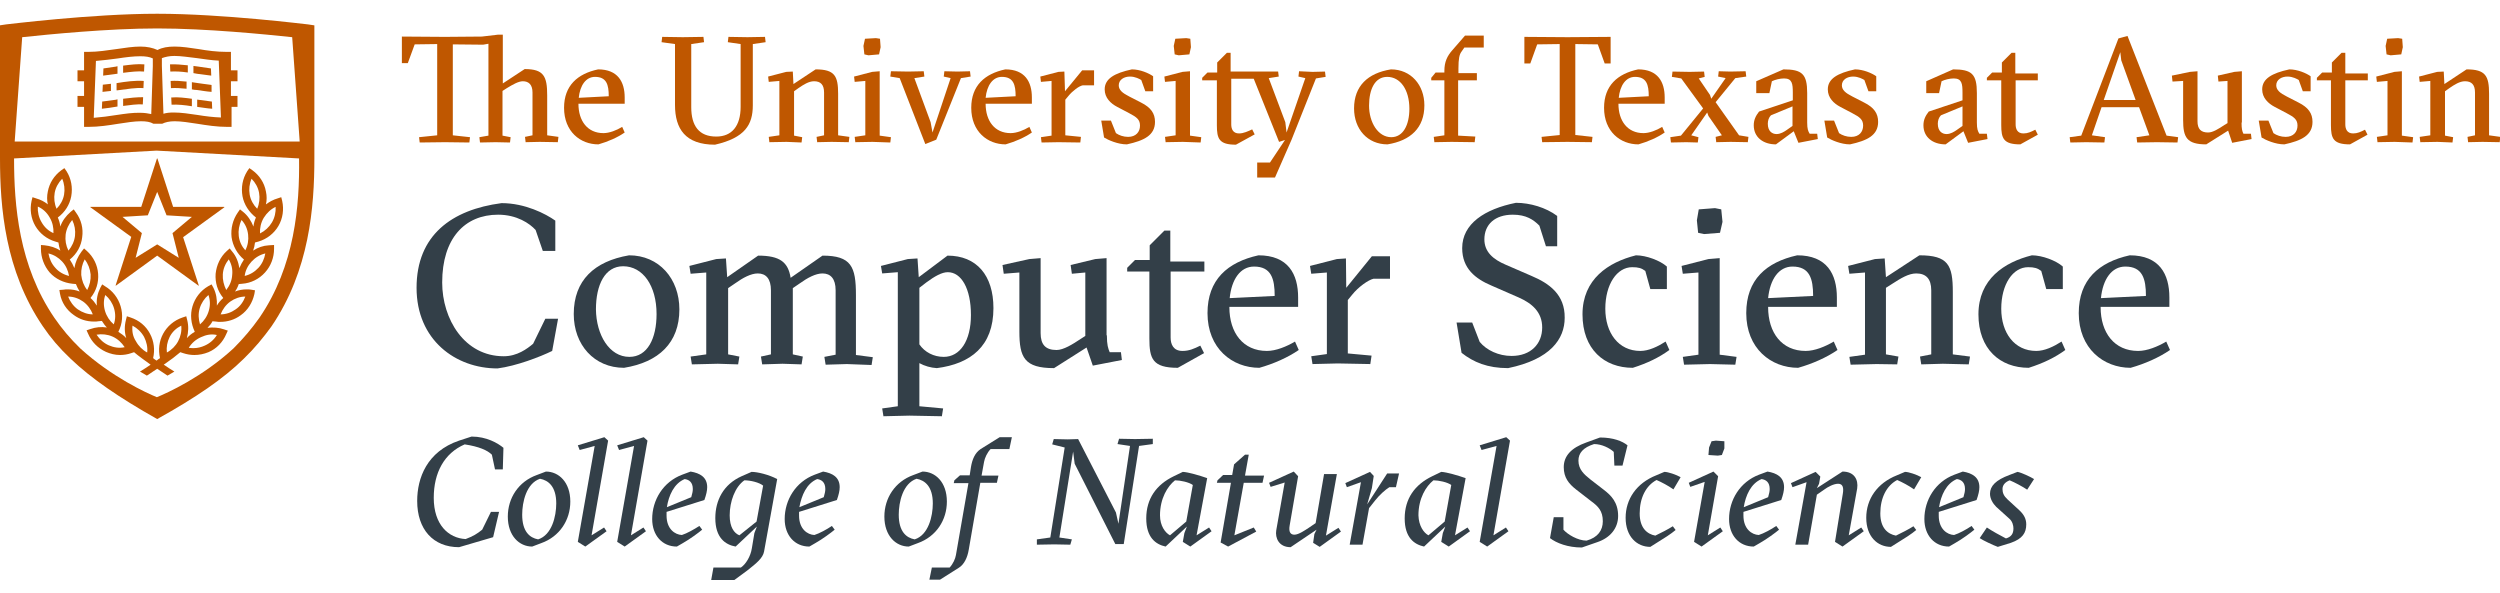 <?xml version="1.0" encoding="utf-8"?>
<!-- Generator: Adobe Illustrator 24.2.0, SVG Export Plug-In . SVG Version: 6.00 Build 0)  -->
<svg version="1.1" id="Layer_1" xmlns="http://www.w3.org/2000/svg" xmlns:xlink="http://www.w3.org/1999/xlink" x="0px" y="0px"
	 viewBox="0 0 800 189.9" style="enable-background:new 0 0 800 189.9;" xml:space="preserve">
<style type="text/css">
	.st0{fill:#333F48;}
	.st1{fill:#BF5700;}
</style>
<g>
	<g>
		<path class="st0" d="M178.6,101.9l-1.9,10.4c-3.9,1.9-11.4,4.8-17.5,5.6c-13.4,0-25.9-9.1-25.9-25.8c0-16.8,11.2-25,27.2-27.1
			c7.5,0,14.1,3.4,17.2,5.6v9.7h-4l-2.3-6.7c-1.9-2.1-6-4.9-12-4.9c-10.7,0-17.9,7.6-17.9,21.7c0,11.7,7.1,23.6,19.7,23.6
			c4.3,0,7.5-2.4,9.4-4l3.9-8H178.6z"/>
		<path class="st0" d="M217.4,99c0,10.7-6.6,16.9-17.7,18.7c-9.6,0-16.1-7.4-16.1-17.2c0-10.8,6.6-16.9,17.7-18.8
			C210.9,81.7,217.4,89.2,217.4,99z M201.4,114.2c5.8,0,8.7-5.9,8.7-13.7c0-9.1-4.4-15.3-10.7-15.3c-5.8,0-8.7,5.9-8.7,13.8
			C190.8,107.2,195,114.2,201.4,114.2z"/>
		<path class="st0" d="M271,116.5l-6.8,0.2l-0.4-2.5l3.6-0.7V92.9c0-3.7-1.6-5.4-4.2-5.4c-2.2,0-4.8,1.4-7.3,3.2l-2.2,1.5v21.2
			l3.2,0.7l-0.4,2.5l-6.1-0.2l-6.5,0.2l-0.4-2.5l3.2-0.7V92.9c0-3.7-1.6-5.4-4.2-5.4c-2.2,0-4.8,1.4-7.3,3.2l-2.2,1.5v21.2l3.6,0.7
			l-0.4,2.5l-6.5-0.2l-8.3,0.2l-0.4-2.5l5-0.7V87.2l-5,0.4l-0.4-2.5l8.6-2.2l3.1-0.2l0.4,6l9.9-6.9c7,0,9.6,2.1,10.4,7.1l10.2-7.1
			c9.2,0,10.7,3.5,10.7,12.6v19.2l5.4,0.7l-0.4,2.5L271,116.5z"/>
		<path class="st0" d="M294.2,116.2V130l7.6,0.7l-0.4,2.5l-10.4-0.2l-8.3,0.2l-0.4-2.5l5-0.7V87.1l-5,0.4l-0.4-2.4l8.6-2.2l3.1-0.2
			l0.4,6l9.2-6.9c9.3,0,14.7,6.3,14.7,16.8c0,12.2-7.3,17.8-18.1,19.2C297.9,117.7,295.8,117.1,294.2,116.2z M303.3,87.1
			c-1.9,0-4.2,1.3-6.9,3.3l-2.2,1.7v18.1c1.7,2.5,4.6,4,7.8,4c5.2,0,8.7-5.1,8.7-13.4C310.7,92.3,307.6,87.1,303.3,87.1z"/>
		<path class="st0" d="M354.2,107.3c0,3.1,0.4,4.2,0.9,5.4h3.6l0.3,2.5l-9.3,1.8l-2-5.8l-10.4,6.6c-9.5,0-11.1-3.4-11.1-11.7V87.2
			l-5,0.4l-0.4-2.8l8.6-1.9l3.6-0.3v24c0,3.7,1.6,5.4,5.1,5.4c2.2,0,5.1-1.8,7.8-3.6l1.4-0.9V87.2l-4.3,0.4l-0.4-2.8l7.9-1.9
			l3.6-0.3V107.3z"/>
		<path class="st0" d="M360.7,86.9v-1.2l2.5-2.5h4.7v-4.7l4.7-4.7h1.9v9.9h10.9v3.2h-10.8V108c0,2.1,0.8,4.3,3.8,4.3
			c2.1,0,3.7-0.7,5.7-1.7l1.2,2.4l-8.4,4.7c-8.1,0-9.1-2.9-9.1-9.4V86.9H360.7z"/>
		<path class="st0" d="M393.4,98.3c0,8.2,4.4,14,12,14c2.9,0,6.3-1.4,9-3l1.2,2.7c-3.5,2.4-8,4.4-12.6,5.7
			c-8.7,0-16.6-6.2-16.6-17.5c0-10.7,6.4-16.3,16.3-18.5c9.5,0,12.7,6,12.7,13.5v3H393.4z M407.9,94.7c0-5.5-1.1-9.4-6.6-9.4
			c-4.4,0-7.2,4.1-7.8,10.1L407.9,94.7z"/>
		<path class="st0" d="M430.8,92.1l8.2-10.1h5.8v7.2h-5.3c-1.7,0.4-4.9,2.7-6.8,5.1l-1.4,1.7v17.1l7.6,0.7l-0.4,2.7l-10.4-0.2
			l-8.1,0.2l-0.4-2.5l5-0.7V87.2l-5,0.4l-0.4-2.5l8.6-2.2l2.9-0.2L430.8,92.1z"/>
		<path class="st0" d="M473.5,109.4c2.2,2.7,6.1,4.5,10.2,4.5c6.2,0,9.8-3.9,9.8-9.1c0-4.9-3.2-7.7-7.5-9.6l-8.7-3.8
			c-5.2-2.2-9.4-5.5-9.4-12c0-7.8,7.2-12.5,17.2-14.5c4.5,0,9.6,1.5,13.2,4.2v9.7h-3.6l-2.1-6.6c-1.9-1.9-4.2-3.5-8.5-3.5
			c-5.7,0-9.1,3.1-9.1,7.9c0,4,2.8,6.4,6.8,8.1l8.3,3.6c5.7,2.4,10.7,6,10.6,13.4c0,6.8-4.6,13.3-18.1,16.1
			c-6.6,0-11.1-1.9-14.9-4.9l-1.6-9.7h5L473.5,109.4z"/>
		<path class="st0" d="M526.5,86.7c-1.2-0.9-2.2-1.2-4.2-1.2c-4.9,0-8.6,5.5-8.6,13.3c0,7.7,4.2,13.5,11.2,13.5c2.7,0,5.6-1.4,8.1-3
			l1.2,2.7c-3.3,2.4-7,4.2-11.7,5.7c-9.2,0-16.1-6-16.1-17.1c0-11.3,8.3-16.7,17.1-18.9c3.3,0,7.8,1.7,9.9,3.6v7.2h-5.3L526.5,86.7z
			"/>
		<path class="st0" d="M547.2,116.5l-8.3,0.2l-0.4-2.5l5-0.7V87.2l-5,0.4l-0.4-2.5l8.6-2.2l3.6-0.3v30.9l5.4,0.7l-0.4,2.5
			L547.2,116.5z M543.6,67l5.2-0.4l2,0.4l0.4,4l-0.8,3.5l-5.1,0.4l-1.9-0.4l-0.4-4L543.6,67z"/>
		<path class="st0" d="M565.8,98.3c0,8.2,4.4,14,12,14c2.9,0,6.3-1.4,9-3l1.2,2.7c-3.5,2.4-8,4.4-12.6,5.7
			c-8.7,0-16.6-6.2-16.6-17.5c0-10.7,6.4-16.3,16.3-18.5c9.5,0,12.7,6,12.7,13.5v3H565.8z M580.2,94.7c0-5.5-1.1-9.4-6.6-9.4
			c-4.4,0-7.2,4.1-7.8,10.1L580.2,94.7z"/>
		<path class="st0" d="M600.5,116.5l-8.3,0.2l-0.4-2.5l5-0.7V87.2l-5,0.4l-0.4-2.5l8.6-2.2l3.1-0.2l0.4,6l10.7-7
			c9.2,0,10.7,3.1,10.7,11.7v20l5.5,0.7l-0.4,2.5l-8.3-0.2l-6.9,0.2l-0.4-2.5l3.6-0.7V92.9c0-3.7-1.7-5.4-4.8-5.4
			c-2.5,0-5,1.6-7.5,3.2l-2.2,1.4v21.3l4,0.7l-0.4,2.5L600.5,116.5z"/>
		<path class="st0" d="M653.2,86.7c-1.2-0.9-2.2-1.2-4.2-1.2c-4.9,0-8.6,5.5-8.6,13.3c0,7.7,4.2,13.5,11.2,13.5c2.7,0,5.6-1.4,8.1-3
			l1.2,2.7c-3.3,2.4-7,4.2-11.7,5.7c-9.2,0-16.1-6-16.1-17.1c0-11.3,8.3-16.7,17.1-18.9c3.3,0,7.8,1.7,9.9,3.6v7.2h-5.3L653.2,86.7z
			"/>
		<path class="st0" d="M672.2,98.3c0,8.2,4.4,14,12,14c2.9,0,6.3-1.4,9-3l1.2,2.7c-3.5,2.4-8,4.4-12.6,5.7
			c-8.7,0-16.6-6.2-16.6-17.5c0-10.7,6.4-16.3,16.3-18.5c9.5,0,12.7,6,12.7,13.5v3H672.2z M686.7,94.7c0-5.5-1.1-9.4-6.6-9.4
			c-4.4,0-7.2,4.1-7.8,10.1L686.7,94.7z"/>
	</g>
	<g>
		<g>
			<polygon class="st1" points="50.2,47.7 50.3,47.7 50.3,47.7 50.2,47.7 50.2,47.7 			"/>
			<path class="st1" d="M63.3,36.8C60.6,36.4,58,36,55.6,36c-1.3,0-2.3,0.1-3.3,0.4l-0.5-15.3v-2.5c1.1-0.4,2.4-0.7,4-0.7
				c2.1,0,4.6,0.4,7.2,0.7c2.3,0.3,4.6,0.7,7,0.8l0.7,18.2C68.2,37.5,65.7,37.2,63.3,36.8L63.3,36.8z M37.3,36.8
				c-2.4,0.4-4.9,0.7-7.3,0.9l0.7-18.2c2.4-0.2,4.7-0.5,7-0.8c2.6-0.4,5-0.7,7.2-0.7c1.7,0,3,0.2,4,0.7v2.5l-0.5,15.3
				c-1-0.2-2.1-0.4-3.3-0.4C42.6,36,40,36.4,37.3,36.8L37.3,36.8z M76,26v-3.5h-2.1v-5.9h-1.4c-3.1,0-6.1-0.4-9-0.9
				c-2.7-0.4-5.2-0.8-7.6-0.8c-2.2,0-4,0.3-5.5,1.1c-1.5-0.7-3.3-1.1-5.5-1.1c-2.3,0-4.9,0.4-7.6,0.8c-2.9,0.4-6,0.9-9,0.9h-1.4v5.9
				h-2.1V26h2.1v4.7h-2.1v3.5h2.1v6.4h1.4c3.3,0,6.5-0.5,9.6-1c2.6-0.4,5.1-0.8,7.2-0.8c1.7,0,3,0.2,4,0.8v0h2.8v0
				c1-0.5,2.3-0.8,4-0.8c2.1,0,4.6,0.4,7.2,0.8c3.1,0.5,6.3,1,9.6,1h1.4v-6.4H76v-3.5h-2.1V26H76L76,26z"/>
			<path class="st1" d="M37.6,21.2c-0.1,0-0.3,0-0.4,0.1c-1.4,0.2-2.7,0.4-4.1,0.6L33,24.2c1.5-0.2,3.1-0.4,4.5-0.6c0,0,0.1,0,0.1,0
				V21.2L37.6,21.2z"/>
			<path class="st1" d="M39.4,21v2.3c2.5-0.3,4.7-0.6,6.7-0.4l0.1-2.3C44,20.4,41.8,20.7,39.4,21L39.4,21z"/>
			<path class="st1" d="M37.6,31.8c-0.1,0-0.3,0-0.4,0.1c-1.5,0.2-3,0.4-4.5,0.6l-0.1,2.3c1.7-0.2,3.3-0.4,4.9-0.7c0,0,0.1,0,0.1,0
				V31.8L37.6,31.8z"/>
			<path class="st1" d="M39.4,31.6v2.3c2.3-0.3,4.4-0.6,6.3-0.5l0.1-2.3C43.8,31.1,41.6,31.3,39.4,31.6L39.4,31.6z"/>
			<path class="st1" d="M37.3,26.6v2.3c0.1,0,0.2,0,0.3,0c3.1-0.4,5.9-0.9,8.3-0.7l0.1-2.3C43.3,25.7,40.3,26.1,37.3,26.6L37.3,26.6
				z"/>
			<path class="st1" d="M35.6,26.8c-0.9,0.1-1.8,0.2-2.7,0.3l-0.1,2.3c0.9-0.1,1.8-0.2,2.7-0.3V26.8L35.6,26.8z"/>
			<path class="st1" d="M60.1,20.9c-2-0.2-3.9-0.4-5.7-0.3l0.1,2.3c1.7-0.1,3.6,0,5.6,0.3V20.9L60.1,20.9z"/>
			<path class="st1" d="M67.5,21.9c-1.4-0.2-2.8-0.4-4.1-0.6c-0.5-0.1-1-0.1-1.5-0.2v2.3c0.4,0.1,0.8,0.1,1.1,0.2
				c1.5,0.2,3,0.4,4.6,0.6L67.5,21.9L67.5,21.9z"/>
			<path class="st1" d="M59.6,26.1c-1.8-0.2-3.5-0.3-5-0.2l0.1,2.3c1.5-0.1,3.2,0,5,0.2V26.1L59.6,26.1z"/>
			<path class="st1" d="M67.7,27.2c-1.5-0.2-2.9-0.4-4.3-0.6c-0.7-0.1-1.3-0.2-2-0.3v2.3c0.5,0.1,1.1,0.2,1.6,0.2
				c1.6,0.2,3.1,0.5,4.7,0.6L67.7,27.2L67.7,27.2z"/>
			<path class="st1" d="M63.1,34.2c1.6,0.2,3.2,0.5,4.8,0.6l-0.1-2.3c-1.5-0.2-3-0.4-4.5-0.6c-0.1,0-0.1,0-0.2,0V34.2L63.1,34.2z"/>
			<path class="st1" d="M61.4,31.6c-2.3-0.3-4.5-0.6-6.6-0.4l0.1,2.3c1.9-0.1,4.1,0.1,6.5,0.5V31.6L61.4,31.6z"/>
			<path class="st1" d="M47.3,68.9l3-7.5l3,7.5l8.1,0.5l-6.2,5.2l2,7.9l-6.9-4.3l-6.9,4.3l2-7.9l-6.2-5.2L47.3,68.9L47.3,68.9z
				 M28.9,66.3L28.9,66.3L42,75.8l-5,15.5c0,0,0,0.1,0,0.1c0,0,0.1,0,0.1,0l13.2-9.6l13.2,9.6c0,0,0.1,0,0.1,0c0,0,0.1-0.1,0-0.1
				l-5-15.4l13.1-9.5v0c0.1,0,0.1-0.1,0.1-0.1c0-0.1-0.1-0.1-0.1-0.1v0H55.4l-5-15.4h0c0-0.1,0-0.1-0.1-0.1s-0.1,0.1-0.1,0.1h0
				l-5,15.4H29l0,0c-0.1,0-0.1,0-0.1,0.1C28.8,66.2,28.9,66.2,28.9,66.3L28.9,66.3z"/>
			<path class="st1" d="M82.7,85.7c-1.2,1.3-2.7,2.2-4.4,2.6c0.2-1.7,1-3.3,2.2-4.6c1.2-1.3,2.7-2.2,4.4-2.6
				C84.6,82.8,83.9,84.4,82.7,85.7L82.7,85.7z M76.4,75.5c-0.2-1.7,0.1-3.5,0.9-5.1c1.2,1.3,1.9,2.9,2.1,4.7c0.2,1.7-0.1,3.5-0.9,5
				C77.4,78.9,76.6,77.3,76.4,75.5L76.4,75.5z M79.9,62.3c-0.3-1.7-0.1-3.5,0.6-5.1c1.2,1.2,2.1,2.8,2.4,4.5
				c0.3,1.7,0.1,3.5-0.6,5.1C81.1,65.6,80.2,64,79.9,62.3L79.9,62.3z M88.2,66.2c0.1,1.7-0.3,3.5-1.2,5c-0.9,1.5-2.2,2.7-3.8,3.5
				c-0.1-1.7,0.3-3.5,1.2-5C85.4,68.1,86.7,66.9,88.2,66.2L88.2,66.2z M75.4,99c-1.4,1-3.1,1.6-4.8,1.6c0.6-1.6,1.7-3.1,3.1-4.1
				c1.4-1,3.1-1.6,4.8-1.6C77.9,96.5,76.9,98,75.4,99L75.4,99z M71.3,87.8c0.1-1.8,0.8-3.4,1.9-4.8c0.9,1.5,1.3,3.2,1.1,5
				c-0.1,1.8-0.8,3.4-1.9,4.8C71.6,91.2,71.2,89.5,71.3,87.8L71.3,87.8z M66.8,99.5c-0.5,1.7-1.5,3.2-2.8,4.3
				c-0.5-1.7-0.6-3.4-0.1-5.1c0.5-1.7,1.5-3.2,2.8-4.3C67.3,96.1,67.3,97.8,66.8,99.5L66.8,99.5z M69.4,107.2
				c-0.9,1.5-2.3,2.7-3.9,3.4c-1.1,0.5-2.3,0.8-3.5,0.8l0,0c-0.5,0-1,0-1.6-0.1c0.9-1.5,2.3-2.7,3.9-3.4
				C66,107.1,67.7,106.8,69.4,107.2L69.4,107.2z M54.3,107.8c0.8-1.6,2.1-2.8,3.7-3.6c0.2,1.7-0.2,3.5-1,5c-0.8,1.5-2.1,2.8-3.6,3.6
				C53.2,111.1,53.5,109.4,54.3,107.8L54.3,107.8z M34.8,110.5c-1.6-0.7-2.9-1.9-3.9-3.4c1.7-0.3,3.5-0.1,5.1,0.6
				c1.6,0.7,2.9,1.9,3.9,3.4C38.2,111.5,36.4,111.2,34.8,110.5L34.8,110.5z M33.6,99.5c-0.5-1.7-0.5-3.5,0.1-5.1
				c1.3,1.1,2.3,2.6,2.8,4.3c0.5,1.7,0.5,3.5-0.1,5.1C35.1,102.7,34.1,101.2,33.6,99.5L33.6,99.5z M42.4,104.2
				c1.5,0.8,2.8,2,3.7,3.6c0.8,1.6,1.2,3.3,1,5c-1.5-0.8-2.8-2.1-3.6-3.6C42.5,107.7,42.2,106,42.4,104.2L42.4,104.2z M24.9,99
				c-1.4-1-2.5-2.5-3.1-4.1c1.7,0,3.4,0.6,4.8,1.6c1.4,1,2.5,2.5,3.1,4.1C28,100.6,26.4,100,24.9,99L24.9,99z M27.1,83
				c1.1,1.4,1.7,3,1.9,4.8c0.1,1.8-0.3,3.5-1.1,5c-1.1-1.4-1.7-3-1.9-4.8C25.9,86.2,26.3,84.5,27.1,83L27.1,83z M17.7,85.7
				c-1.2-1.3-1.9-2.9-2.2-4.6c1.7,0.4,3.2,1.3,4.4,2.6c1.2,1.3,1.9,2.9,2.2,4.6C20.4,87.9,18.8,87,17.7,85.7L17.7,85.7z M17.1,74.6
				c-1.6-0.7-2.9-1.9-3.8-3.5c-0.9-1.5-1.3-3.3-1.2-5c1.6,0.7,2.9,1.9,3.8,3.5C16.8,71.1,17.2,72.9,17.1,74.6L17.1,74.6z M17.5,61.7
				c0.3-1.7,1.2-3.3,2.4-4.5c0.7,1.6,0.9,3.4,0.6,5.1c-0.3,1.7-1.2,3.3-2.4,4.5C17.4,65.2,17.2,63.4,17.5,61.7L17.5,61.7z M21,75.1
				c0.2-1.7,1-3.4,2.1-4.7c0.8,1.6,1.1,3.3,0.9,5.1c-0.2,1.7-1,3.4-2.1,4.7C21.1,78.6,20.8,76.9,21,75.1L21,75.1z M82.7,77.3
				c2.7-0.8,5-2.6,6.4-5c1.4-2.4,1.8-5.3,1.2-8L90,63.1l-1.2,0.4c-1.4,0.4-2.6,1.1-3.7,1.9c0.3-1.3,0.3-2.7,0-4.1
				c-0.5-2.8-2.1-5.2-4.3-6.8l-1-0.7l-0.7,1c-1.5,2.4-2,5.2-1.5,8c0.5,2.7,2.1,5.1,4.3,6.8c-0.4,0.9-0.7,1.9-0.8,2.9
				c-0.7-1.8-1.8-3.5-3.3-4.7l-1-0.8l-0.7,1c-1.6,2.3-2.3,5.1-2,7.9c0.4,2.8,1.8,5.3,3.9,7.1l0.1,0c-0.6,0.9-1.1,1.8-1.5,2.8
				c-0.3-1.9-1-3.8-2.3-5.3l-0.8-1l-0.9,0.8c-2.1,1.9-3.3,4.5-3.6,7.3c-0.2,2.8,0.6,5.5,2.4,7.7l0,0.1c-0.8,0.7-1.5,1.5-2,2.4
				c0.1-1.9-0.2-3.9-1.1-5.7L67.7,91l-1.1,0.6c-2.4,1.4-4.2,3.7-5,6.4c-0.8,2.7-0.5,5.5,0.7,8.1l0,0.1c-0.9,0.5-1.8,1.2-2.5,2
				c0.5-1.9,0.6-3.9,0.1-5.8l-0.3-1.2l-1.2,0.4c-2.7,0.9-4.9,2.8-6.2,5.2c-1.3,2.4-1.6,5.1-1,7.8c-0.4,0.2-0.7,0.5-1.1,0.8
				c-0.4-0.3-0.8-0.5-1.1-0.8c0.6-2.6,0.3-5.4-1-7.8c-1.3-2.5-3.5-4.3-6.2-5.2l-1.2-0.4l-0.3,1.2c-0.5,1.9-0.5,3.9,0.1,5.8
				c-0.7-0.8-1.6-1.4-2.5-2l0-0.1c1.3-2.5,1.5-5.4,0.7-8.1c-0.8-2.7-2.6-5-5-6.4L32.7,91l-0.6,1.1c-0.9,1.8-1.3,3.7-1.1,5.7
				c-0.6-0.9-1.2-1.7-2-2.4l0-0.1c1.8-2.2,2.6-4.9,2.4-7.7c-0.2-2.8-1.5-5.4-3.6-7.3l-0.9-0.8l-0.8,1c-1.2,1.6-2,3.4-2.3,5.3
				c-0.4-1-0.9-1.9-1.5-2.8l0.1,0c2.2-1.8,3.6-4.3,3.9-7.1c0.4-2.8-0.3-5.6-2-7.9l-0.7-1l-1,0.8c-1.5,1.3-2.7,2.9-3.3,4.7
				c-0.1-1-0.4-2-0.8-2.9c2.3-1.7,3.8-4.1,4.3-6.8c0.5-2.8,0-5.6-1.5-8l-0.7-1l-1,0.7c-2.3,1.7-3.8,4.1-4.3,6.8
				c-0.3,1.4-0.3,2.8,0,4.1c-1.1-0.9-2.3-1.5-3.7-1.9l-1.2-0.4l-0.3,1.2c-0.6,2.7-0.2,5.6,1.2,8c1.4,2.4,3.7,4.2,6.4,5l1,0.3
				c0.1,0.9,0.3,1.7,0.6,2.6c-1.5-1-3.2-1.5-5-1.7l-1.2-0.1l0,1.2c0,2.8,1,5.5,2.8,7.6c1.9,2.1,4.5,3.3,7.3,3.6l1.1,0.1
				c0.3,0.8,0.7,1.6,1.2,2.4c-1.2-0.5-2.5-0.7-3.8-0.7c-0.5,0-0.9,0-1.4,0.1L19,92.8l0.2,1.2c0.5,2.8,2.1,5.2,4.4,6.8
				c1.9,1.4,4.1,2.1,6.5,2.1c0.5,0,0.9,0,1.4-0.1l1.1-0.1c0.5,0.8,1,1.5,1.6,2.1c-1.8-0.3-3.6-0.1-5.3,0.5l-1.2,0.4l0.5,1.1
				c1.1,2.6,3.1,4.6,5.7,5.8c1.4,0.6,2.9,1,4.5,1c1.2,0,2.5-0.2,3.6-0.6l0.9-0.3c1.4,1.2,3.1,2.4,5.3,4c-1,0.7-2.1,1.4-3.4,2.2
				l2.2,1.3c1.2-0.8,2.3-1.5,3.3-2.2c1,0.7,2.1,1.4,3.3,2.2l2.2-1.3c-1.3-0.8-2.4-1.5-3.4-2.2c2.2-1.5,3.9-2.8,5.3-4l0.9,0.3
				c1.2,0.4,2.4,0.6,3.6,0.6l0,0c1.5,0,3-0.3,4.5-0.9c2.6-1.1,4.6-3.2,5.7-5.8l0.5-1.1l-1.2-0.4c-1.7-0.6-3.5-0.7-5.3-0.5
				c0.6-0.6,1.2-1.3,1.6-2.1l1.1,0.1c0.5,0.1,0.9,0.1,1.4,0.1c0,0,0,0,0,0c2.3,0,4.6-0.7,6.5-2.1c2.3-1.6,3.8-4.1,4.4-6.8l0.2-1.2
				l-1.2-0.2c-0.5-0.1-0.9-0.1-1.4-0.1c-1.3,0-2.6,0.2-3.8,0.7c0.5-0.7,0.9-1.5,1.2-2.4l1.1-0.1c2.8-0.2,5.4-1.5,7.3-3.6
				c1.9-2.1,2.9-4.8,2.9-7.6l0-1.2L86,78.5c-1.8,0.1-3.5,0.7-5,1.7c0.3-0.8,0.5-1.7,0.6-2.6L82.7,77.3L82.7,77.3z"/>
			<path class="st1" d="M83,101.7c-2.4,3.4-5.1,6.6-8.3,9.8c-10,9.2-21.3,14.3-24.5,15.6c-3.2-1.3-14.4-6.4-24.5-15.6
				c-3.2-3.1-5.9-6.3-8.3-9.8c-11.4-16.7-12.9-36-12.9-51l0,0l45.6-2.5l45.6,2.5C95.9,65.7,94.4,85.1,83,101.7L83,101.7z M7.1,11.9
				c8.5-0.9,27.6-2.8,43.2-2.8c15.7,0,34.7,1.9,43.2,2.8l2.4,33.4H50.3H4.7L7.1,11.9L7.1,11.9z M100.5,8.1l-2-0.3
				c-0.3,0-27.2-3.4-48.2-3.4c0,0,0,0,0,0c0,0,0,0,0,0C29.3,4.4,2.3,7.8,2,7.8L0,8.1v37.3h0v5.2c0,15.7,1.6,36,13.7,53.8
				c2.5,3.7,5.3,7,8.8,10.3l0,0c0,0,0,0,0.1,0.1c6.6,6.3,15.3,12.3,27.7,19.3v0c0,0,0,0,0,0c0,0,0,0,0,0v0
				c12.4-6.9,21.2-12.9,27.7-19.3c0,0,0,0,0.1-0.1v0c3.4-3.3,6.2-6.7,8.8-10.3c12.1-17.8,13.7-38.1,13.7-53.8v-0.7l0,0V8.1
				L100.5,8.1z"/>
		</g>
		<g>
			<path class="st1" d="M172.7,45.4l-4.5,0.1l-0.2-1.7l2.4-0.5V29.6c0-2.5-1.2-3.6-3.1-3.6c-1.4,0-3.3,1.1-5.1,2.2l-1.4,0.9v14.3
				l2.6,0.5l-0.2,1.7l-4.6-0.1l-5,0.1l-0.2-1.7l2.9-0.5V14l-1.7,0.3l-9.7-0.1v29.1l5.5,0.6l-0.2,1.7l-7.8-0.1l-8.1,0.1l-0.2-1.7
				l5.8-0.6V14.1l-7.2,0.1l-2.2,6h-1.9v-8.5l13.8,0.1l11.8-0.1l5.1-0.6h1.6v15.6l7-4.6c6.1,0,7.2,2.3,7.2,8.4v12.8l3.6,0.5l-0.2,1.7
				L172.7,45.4z"/>
			<path class="st1" d="M185.1,33.2c0,5.5,2.9,9.4,8,9.4c1.9,0,4.2-0.9,6-2l0.8,1.8c-2.3,1.6-5.3,2.9-8.4,3.8c-5.8,0-11-4.1-11-11.7
				c0-7.1,4.3-10.9,10.9-12.3c6.3,0,8.5,4,8.5,9v2H185.1z M194.8,30.8c0-3.7-0.7-6.2-4.4-6.2c-2.9,0-4.8,2.7-5.2,6.7L194.8,30.8z"/>
			<path class="st1" d="M232.9,13.5l0.2-1.7l6.1,0.1l5.6-0.1l0.2,1.7l-4.1,0.6v19.6c0,6.2-2.5,10.4-12.1,12.6
				c-9.5,0-12.8-5.1-12.8-12.7V14.1l-4.3-0.6l0.2-1.7l6.6,0.1l6.6-0.1l0.2,1.7l-4.1,0.6v20.2c0,6,2.5,9.4,8,9.4c5,0,7.8-3.4,7.8-9.5
				V14.1L232.9,13.5z"/>
			<path class="st1" d="M251.7,45.4l-5.5,0.1l-0.2-1.7l3.4-0.5V25.9l-3.4,0.3l-0.2-1.7l5.8-1.5l2.1-0.1l0.2,4l7.1-4.7
				c6.1,0,7.2,2.1,7.2,7.8v13.3l3.6,0.5l-0.2,1.7l-5.5-0.1l-4.6,0.1l-0.2-1.7l2.4-0.5V29.6c0-2.5-1.1-3.6-3.2-3.6
				c-1.7,0-3.4,1.1-5,2.2l-1.4,1v14.2l2.6,0.5l-0.2,1.7L251.7,45.4z"/>
			<path class="st1" d="M279.2,45.4l-5.5,0.1l-0.2-1.7l3.4-0.5V25.9l-3.4,0.3l-0.2-1.7l5.8-1.5l2.4-0.2v20.6l3.6,0.5l-0.2,1.7
				L279.2,45.4z M276.8,12.4l3.5-0.2l1.3,0.2l0.2,2.7l-0.5,2.3l-3.4,0.3l-1.3-0.3l-0.3-2.7L276.8,12.4z"/>
			<path class="st1" d="M298.4,42.4l5.8-17.4l-2.2-0.5l0.2-1.7l4.2,0.1l4-0.1l0.2,1.7l-3.1,0.5l-7.9,19.7l-3.5,1.4L287.9,25l-3-0.5
				l0.2-1.7l5.5,0.1l5-0.1l0.2,1.7l-3.2,0.5l5.2,14.1L298.4,42.4z"/>
			<path class="st1" d="M315.4,33.2c0,5.5,2.9,9.4,8,9.4c1.9,0,4.2-0.9,6-2l0.8,1.8c-2.3,1.6-5.3,2.9-8.4,3.8c-5.8,0-11-4.1-11-11.7
				c0-7.1,4.3-10.9,10.9-12.3c6.3,0,8.5,4,8.5,9v2H315.4z M325,30.8c0-3.7-0.7-6.2-4.4-6.2c-2.9,0-4.8,2.7-5.2,6.7L325,30.8z"/>
			<path class="st1" d="M340.8,29.2l5.5-6.7h3.8v4.8h-3.6c-1.2,0.2-3.3,1.8-4.6,3.4l-1,1.2v11.4l5,0.5l-0.2,1.8l-7-0.1l-5.4,0.1
				l-0.2-1.7l3.4-0.5V25.9l-3.4,0.3l-0.2-1.7l5.8-1.5l1.9-0.1L340.8,29.2z"/>
			<path class="st1" d="M365.2,25.6c-0.5-0.3-1.9-1.1-3.6-1.1c-1.9,0-3.6,1-3.6,2.8c0,1.5,1.2,2.5,3.4,3.6l3.7,1.9
				c3.2,1.6,4.5,3.5,4.5,6.2c0,4.3-3.5,6-9,7.2c-2.9,0-6-1.4-7.3-2.2l-0.9-5.4h3.1l1.6,4c1,0.7,2.4,1.2,3.9,1.2
				c2.5,0,3.8-1.6,3.8-3.6c0-1.9-1-2.7-3.5-4l-3.8-2c-2.1-1.1-4-2.9-4-5.6c0-3.4,3.1-5.2,8.7-6.4c2.6,0,5.4,1.2,6.8,2.2v4.8h-2.5
				L365.2,25.6z"/>
			<path class="st1" d="M378.5,45.4l-5.5,0.1l-0.2-1.7l3.4-0.5V25.9l-3.4,0.3l-0.2-1.7l5.8-1.5l2.4-0.2v20.6l3.6,0.5l-0.2,1.7
				L378.5,45.4z M376.1,12.4l3.5-0.2l1.3,0.2l0.2,2.7l-0.5,2.3l-3.4,0.3l-1.3-0.3l-0.3-2.7L376.1,12.4z"/>
			<path class="st1" d="M402.3,56.8V52h4.1l4.8-7.2l-1.9,0.6l-8.1-20.2h-7.2v14.6c0,1.4,0.5,2.9,2.5,2.9c1.4,0,2.9-0.7,4.2-1.3
				l0.8,1.6l-6,3.3c-5.4,0-6.1-1.9-6.1-6.2V25.7h-4.7v-0.8l1.7-1.7h3.1V20l3.1-3.1h1.2v6H409l0.2,1.6l-3.2,0.5l5.3,14.1l0.4,3.3
				l6-17.4l-2.2-0.5l0.2-1.7L420,23l4-0.1l0.2,1.7l-3.1,0.5l-7.8,19.6L408,56.8H402.3z"/>
			<path class="st1" d="M455.8,33.7c0,7.2-4.4,11.3-11.8,12.5c-6.4,0-10.7-4.9-10.7-11.5c0-7.2,4.4-11.3,11.8-12.5
				C451.5,22.2,455.8,27.2,455.8,33.7z M445.2,43.9c3.8,0,5.8-3.9,5.8-9.1c0-6.1-2.9-10.2-7.1-10.2c-3.9,0-5.8,3.9-5.8,9.2
				C438.1,39.2,441,43.9,445.2,43.9z"/>
			<path class="st1" d="M466.6,23.4h6v2.3h-6v17.7l5.5,0.3l-0.2,1.8l-7.4-0.1l-5.5,0.1l-0.2-1.7l3.4-0.5V25.7h-4.2v-0.8l1.4-1.7h2.8
				v-0.5c0-2.9,0.9-4.8,2.6-6.7l4-4.6h6v3.8h-6.2l-0.9,1.3c-0.7,0.9-1,2.3-1,5.4V23.4z"/>
			<path class="st1" d="M509.4,45.5l-7.8-0.1l-8.1,0.1l-0.2-1.7l5.8-0.6V14.1l-7.2,0.1l-2.2,6.1h-1.9v-8.5l13.8,0.1l13.8-0.1v8.5
				h-1.9l-2.2-6.1l-7.2-0.1v29.1l5.5,0.6L509.4,45.5z"/>
			<path class="st1" d="M517.9,33.2c0,5.5,2.9,9.4,8,9.4c1.9,0,4.2-0.9,6-2l0.8,1.8c-2.3,1.6-5.3,2.9-8.4,3.8c-5.8,0-11-4.1-11-11.7
				c0-7.1,4.3-10.9,10.9-12.3c6.3,0,8.5,4,8.5,9v2H517.9z M527.6,30.8c0-3.7-0.7-6.2-4.4-6.2c-2.9,0-4.8,2.7-5.2,6.7L527.6,30.8z"/>
			<path class="st1" d="M543.5,43.9l-0.2,1.7l-3.7-0.1l-4.9,0.1l-0.2-1.7l3.4-0.5l7.1-8.7l-7-9.6l-3-0.5l0.2-1.7l5.5,0.1l4.6-0.1
				l0.2,1.7l-1.9,0.5l3.6,5.3l0.4,1.2l4.6-6.6l-2.4-0.5l0.2-1.7l3.7,0.1l4.9-0.1l0.2,1.7l-3.5,0.5l-6.3,7.7l7.5,10.6l3,0.5l-0.2,1.7
				l-5.5-0.1l-4.6,0.1l-0.2-1.7l2-0.5l-4.3-6.2l-0.4-1.1l-5.1,7.3L543.5,43.9z"/>
			<path class="st1" d="M570.7,22.2c6,0,7.6,1.5,7.6,7.6v9.4c0,2.1,0.3,2.8,0.8,3.6h2.4l0.2,1.7l-6.2,1.2L574,42l-5.7,4.2
				c-4.1,0-7.1-2.3-7.1-6.1c0-1.7,0.6-3,1.7-4.4l10.8-3.6v-2.4c0-2.9-0.2-4.6-2.8-4.6c-1.3,0-2.9,0.4-3.9,0.9l-0.8,3.8H562V26
				L570.7,22.2z M573.7,34l-7,2.9c-0.7,0.7-1,1.7-1,2.7c0,2.4,1.4,3.3,2.8,3.3c1.3,0,2.5-0.8,3.1-1.2l2-1.4V34z"/>
			<path class="st1" d="M596.6,25.6c-0.5-0.3-1.9-1.1-3.6-1.1c-1.9,0-3.6,1-3.6,2.8c0,1.5,1.2,2.5,3.4,3.6l3.7,1.9
				c3.2,1.6,4.5,3.5,4.5,6.2c0,4.3-3.5,6-9,7.2c-2.9,0-6-1.4-7.3-2.2l-0.9-5.4h3.1l1.6,4c1,0.7,2.4,1.2,3.9,1.2
				c2.5,0,3.8-1.6,3.8-3.6c0-1.9-1-2.7-3.5-4l-3.8-2c-2.1-1.1-4-2.9-4-5.6c0-3.4,3.1-5.2,8.7-6.4c2.6,0,5.4,1.2,6.8,2.2v4.8h-2.5
				L596.6,25.6z"/>
			<path class="st1" d="M625,22.2c6,0,7.6,1.5,7.6,7.6v9.4c0,2.1,0.3,2.8,0.8,3.6h2.4l0.2,1.7l-6.2,1.2l-1.5-3.7l-5.7,4.2
				c-4.1,0-7.1-2.3-7.1-6.1c0-1.7,0.6-3,1.7-4.4l10.8-3.6v-2.4c0-2.9-0.2-4.6-2.8-4.6c-1.3,0-2.9,0.4-3.9,0.9l-0.8,3.8h-4.1V26
				L625,22.2z M628.1,34l-7,2.9c-0.7,0.7-1,1.7-1,2.7c0,2.4,1.4,3.3,2.8,3.3c1.3,0,2.5-0.8,3.1-1.2l2-1.4V34z"/>
			<path class="st1" d="M635.8,25.7v-0.8l1.7-1.7h3.1V20l3.1-3.1h1.2v6.6h7.2v2.2H645v14.1c0,1.4,0.5,2.9,2.5,2.9
				c1.4,0,2.4-0.5,3.8-1.2l0.8,1.6l-5.6,3.1c-5.4,0-6.1-1.9-6.1-6.2V25.7H635.8z"/>
			<path class="st1" d="M672.5,34.3l-3.1,9l4.2,0.6l-0.2,1.7l-5.8-0.1l-5.1,0.1l-0.2-1.7l3.7-0.5l11.9-31.1l2.9-0.8l12.5,31.9
				l3.7,0.5l-0.2,1.7l-6.6-0.1l-6.3,0.1l-0.2-1.7l4.1-0.6l-3.3-9H672.5z M678.8,19.3l-0.3-2.6L673.2,32h10.2L678.8,19.3z"/>
			<path class="st1" d="M717.3,39.2c0,2.1,0.2,2.8,0.6,3.6h2.4l0.2,1.7l-6.2,1.2l-1.3-3.9l-7,4.4c-6.3,0-7.4-2.3-7.4-7.8V25.9
				l-3.4,0.2l-0.2-1.9l5.8-1.2l2.4-0.2v16c0,2.5,1.1,3.6,3.4,3.6c1.5,0,3.4-1.2,5.2-2.4l1-0.6V25.9l-2.9,0.2l-0.2-1.9l5.3-1.2
				l2.4-0.2V39.2z"/>
			<path class="st1" d="M735.6,25.6c-0.5-0.3-1.9-1.1-3.6-1.1c-1.9,0-3.6,1-3.6,2.8c0,1.5,1.2,2.5,3.4,3.6l3.7,1.9
				c3.2,1.6,4.5,3.5,4.5,6.2c0,4.3-3.5,6-9,7.2c-2.9,0-6-1.4-7.3-2.2l-0.9-5.4h3.1l1.6,4c1,0.7,2.4,1.2,3.9,1.2
				c2.5,0,3.8-1.6,3.8-3.6c0-1.9-1-2.7-3.5-4l-3.8-2c-2.1-1.1-4-2.9-4-5.6c0-3.4,3.1-5.2,8.7-6.4c2.6,0,5.4,1.2,6.8,2.2v4.8h-2.5
				L735.6,25.6z"/>
			<path class="st1" d="M741.4,25.7v-0.8l1.7-1.7h3.1V20l3.1-3.1h1.2v6.6h7.2v2.2h-7.2v14.1c0,1.4,0.5,2.9,2.5,2.9
				c1.4,0,2.4-0.5,3.8-1.2l0.8,1.6l-5.6,3.1c-5.4,0-6.1-1.9-6.1-6.2V25.7H741.4z"/>
			<path class="st1" d="M766.3,45.4l-5.5,0.1l-0.2-1.7l3.4-0.5V25.9l-3.4,0.3l-0.2-1.7l5.8-1.5l2.4-0.2v20.6l3.6,0.5l-0.2,1.7
				L766.3,45.4z M763.9,12.4l3.5-0.2l1.3,0.2l0.2,2.7l-0.5,2.3l-3.4,0.3l-1.3-0.3l-0.3-2.7L763.9,12.4z"/>
			<path class="st1" d="M780,45.4l-5.5,0.1l-0.2-1.7l3.4-0.5V25.9l-3.4,0.3l-0.2-1.7l5.8-1.5l2.1-0.1l0.2,4l7.1-4.7
				c6.1,0,7.2,2.1,7.2,7.8v13.3l3.6,0.5l-0.2,1.7l-5.5-0.1l-4.6,0.1l-0.2-1.7l2.4-0.5V29.6c0-2.5-1.1-3.6-3.2-3.6
				c-1.7,0-3.4,1.1-5,2.2l-1.4,1v14.2l2.6,0.5l-0.2,1.7L780,45.4z"/>
		</g>
	</g>
	<g>
		<path class="st0" d="M146.9,175.1c-8.3,0-13.4-5.7-13.4-14.8c0-7.3,3.1-15.8,13.4-19.3l4-1.3c4.8,0,8.4,2.1,10.2,3.6l-0.2,6.9
			h-2.5l-1-4.7c-1.4-1.4-4.1-2.6-8.7-3.3c-6.5,2.8-9.9,9-9.9,17.1c0,8.6,4.7,12.9,10.2,13.2c2.4-0.9,3.7-1.7,5.3-3l2.8-5.7h2.6
			l-1.9,8.1L146.9,175.1z"/>
		<path class="st0" d="M182.5,160.5c0,5.9-3.4,11.2-9.3,13.3l-2.9,1.1c-4.1,0-7.8-3.4-7.8-9.6c0-5.9,3.4-11.2,9.3-13.3l2.9-1.1
			C178.8,150.9,182.5,154.3,182.5,160.5z M167.1,164.7c0,5.4,2.4,7.4,5.1,7.9c4.4-1.4,5.8-7.4,5.8-11.5c0-5.4-2.5-7.4-5.2-7.9
			C168.4,154.7,167.1,160.7,167.1,164.7z"/>
		<path class="st0" d="M185.5,144l-0.6-1.5l8.5-2.6l1.2,1.1l-5.3,30.3l4-2.5l0.8,1.2l-6.8,4.9l-2.4-1.5l5.4-30.7L185.5,144z"/>
		<path class="st0" d="M198.1,144l-0.6-1.5l8.5-2.6l1.2,1.1l-5.3,30.3l4-2.5l0.8,1.2l-6.8,4.9l-2.4-1.5l5.4-30.7L198.1,144z"/>
		<path class="st0" d="M223.8,168.3l0.9,1.2c-1.2,1-3.9,3-6.2,4.3l-1.9,1.1c-4.7,0-7.9-3.6-7.9-8.8c0-6.1,3.5-11.9,9.6-14.2l2.7-1
			c3,0.5,5.3,1.8,5.3,5c0,1.1-0.3,2.4-0.9,4.1l-12.1,3.8c0,0.4,0,0.9,0,1.2c0,4.3,2.7,6.1,4.9,6.2
			C219.8,170.7,222.1,169.4,223.8,168.3z M213.4,162.3l7.8-3.2c0.3-1.1,0.5-1.8,0.5-2.6c0-2.2-1.2-3-2.6-3.2
			C215.7,154.7,214,158.5,213.4,162.3z"/>
		<path class="st0" d="M227.6,185.5l0.7-3.9h8.8c1.5-1,3.1-3.5,3.5-6.2l0.8-4.8l0.8-2.1l-6.8,6.4c-3.3-0.6-6.5-2.8-6.5-9.1
			c0-5.7,2.6-10.8,8.4-13.4l3.2-1.4c1.9,0,5.6,0.9,8.2,2.3l-4.2,23.2c-0.4,2.1-2.4,3.7-5.3,6l-4.2,3.1H227.6z M236.6,171.3l5.5-4.4
			l2.1-11.5c-1.2-1-4-1.7-6-1.7c-3,2.1-4.7,6.8-4.7,11.2C233.5,168.7,234.9,170.6,236.6,171.3z"/>
		<path class="st0" d="M266.2,168.3l0.9,1.2c-1.2,1-3.9,3-6.2,4.3l-1.9,1.1c-4.7,0-7.9-3.6-7.9-8.8c0-6.1,3.5-11.9,9.6-14.2l2.7-1
			c3,0.5,5.3,1.8,5.3,5c0,1.1-0.3,2.4-0.9,4.1l-12.1,3.8c0,0.4,0,0.9,0,1.2c0,4.3,2.7,6.1,4.9,6.2
			C262.2,170.7,264.6,169.4,266.2,168.3z M255.8,162.3l7.8-3.2c0.3-1.1,0.5-1.8,0.5-2.6c0-2.2-1.2-3-2.6-3.2
			C258.1,154.7,256.5,158.5,255.8,162.3z"/>
		<path class="st0" d="M303,160.5c0,5.9-3.4,11.2-9.3,13.3l-2.9,1.1c-4.1,0-7.8-3.4-7.8-9.6c0-5.9,3.4-11.2,9.3-13.3l2.9-1.1
			C299.3,150.9,303,154.3,303,160.5z M287.6,164.7c0,5.4,2.4,7.4,5.1,7.9c4.4-1.4,5.8-7.4,5.8-11.5c0-5.4-2.5-7.4-5.2-7.9
			C288.9,154.7,287.6,160.7,287.6,164.7z"/>
		<path class="st0" d="M303.9,181.6c1.1-1.2,1.8-2.8,2-4l4-23h-4.7l0.2-0.9l1.8-1.6h3.1l0.4-2.6c0.4-2.5,1.3-4.6,3.1-5.8l6.1-3.8
			h3.9l-0.8,3.8h-6c-1.1,1.1-1.9,2.9-2.1,4.1l-0.8,4.4h5.4l-0.5,2.3h-5.3l-3.7,21.4c-0.4,2.4-1.4,4.7-3.2,5.8l-6,3.8h-3.4l0.8-3.9
			H303.9z"/>
		<path class="st0" d="M339,172l4,0.6l-0.5,1.7l-5.1-0.1l-5.6,0.1v-1.7l4.3-0.6l4.6-28.8l-4-1l0.5-1.7l4.5,0.1l3.3-0.1l12.1,23.5
			l0.8,3.6l3.7-24.9l-4-0.6l0.5-1.7l5.1,0.1l5.7-0.1v1.7l-4.4,0.6l-4.9,31.4h-2.7l-13-25.7l-0.5-3.9L339,172z"/>
		<path class="st0" d="M382.9,171.3l4-2.5l0.8,1.2l-6.8,4.9l-2.4-1.5l0.5-2.8l0.8-2.1l-6.8,6.4c-3.2-0.7-6.2-2.9-6.2-9
			c0-6.3,3.2-10.8,8.8-13.5l2.9-1.4c1.8,0.1,5.2,1.1,7.8,2L382.9,171.3z M374.4,171.3l5.2-4.4l2.1-11.7c-1.2-0.9-4-1.5-5.7-1.5
			c-2.4,1.9-4.8,5.8-4.8,11.2C371.2,168.3,372.9,170.5,374.4,171.3z"/>
		<path class="st0" d="M395,171.3l6.2-2.5l0.8,1.3l-9,4.8l-2.4-1.3l3.3-19.1h-4.5l0.2-0.8l1.8-1.7h2.9l0.6-3.4l3.5-3.1h1.2l-1.2,6.7
			h6.1l-0.5,2.3h-6L395,171.3z"/>
		<path class="st0" d="M406.6,155.8l-0.5-1.3l7.9-3.6l1.4,1.5l-2.7,15.7c-0.4,2.2,0.3,3,1.5,3c1.4,0,3.5-1.5,4.6-2.2l2.2-1.5
			l2.7-15.7h4.1l-3.5,19.7l4-2.5l0.8,1.2l-6.8,4.9l-2.1-1.3l0.4-2.8l0.7-1.4l-8.3,5.6c-3.8,0-5-3-4.6-5.4l2.7-15.3L406.6,155.8z"/>
		<path class="st0" d="M439,156.2l-1.5,5.2l6.4-9.9h3.8l-1,4.4h-2.1c-1.3,0.8-3.2,2.5-4.6,4.3l-1.9,2.4l-2.1,11.7h-4.1l3.6-20
			l-4.5,1.6l-0.5-1.3l7.9-3.6l1.2,1.3L439,156.2z"/>
		<path class="st0" d="M465.6,171.3l4-2.5l0.8,1.2l-6.8,4.9l-2.4-1.5l0.5-2.8l0.8-2.1l-6.8,6.4c-3.2-0.7-6.2-2.9-6.2-9
			c0-6.3,3.2-10.8,8.8-13.5l2.9-1.4c1.8,0.1,5.2,1.1,7.8,2L465.6,171.3z M457.1,171.3l5.2-4.4l2.1-11.7c-1.2-0.9-4-1.5-5.7-1.5
			c-2.4,1.9-4.8,5.8-4.8,11.2C454,168.3,455.6,170.5,457.1,171.3z"/>
		<path class="st0" d="M474.1,144l-0.6-1.5l8.5-2.6l1.2,1.1l-5.3,30.3l4-2.5l0.8,1.2l-6.8,4.9l-2.4-1.5l5.4-30.7L474.1,144z"/>
		<path class="st0" d="M519.2,149h-2.6l-0.2-4.4c-1.3-1.2-3.8-2.5-6.3-2.5c-3.5,1.1-5,2.9-5,5.3c0,2.8,1.8,4.4,3.8,6l4.4,3.4
			c2.2,1.7,4.5,3.9,4.5,8.3c0,3.9-2.5,7-6.7,8.4l-4.9,1.7c-4.5,0-8.1-1.4-10.2-3l1.2-6.7h3.1v4c1.3,1.5,4.6,3.5,7.4,3.5
			c3.6-1,5.2-3.3,5.2-6.2c0-3.3-1.5-4.8-3.7-6.4l-4.9-3.8c-2.3-1.8-3.9-3.8-3.9-7.1c0-3.6,2.4-6.2,7.2-7.9l4.4-1.6
			c4.3,0,7.2,1.2,8.8,2.5L519.2,149z"/>
		<path class="st0" d="M535.3,168.4l0.9,1.2c-1.4,1.2-3.9,2.8-6.2,4.2l-1.9,1.2c-4.3,0-7.9-3.3-7.9-9.3c0-6,3.5-11.1,9.8-13.6
			l2.6-1.1c1.2,0,3.8,0.9,5.2,1.7l-2.3,3.9c-1.7-1.2-3.8-2.3-5.4-3c-3.4,1.8-5.4,5.7-5.4,10.7c0,4.7,2.4,6.6,5,7.1
			C531.2,170.7,534.1,169.2,535.3,168.4z"/>
		<path class="st0" d="M540.9,155.8l-0.5-1.3l7.9-3.6l1.5,1.5l-3.3,18.9l4-2.5l0.8,1.2l-6.8,4.9l-2.4-1.5l3.4-19.2L540.9,155.8z
			 M547.7,141.2l1.4-0.2l2.7,0.2v2.3l-0.8,2.1l-1.3,0.2l-3-0.2l0.2-2.4L547.7,141.2z"/>
		<path class="st0" d="M568.4,168.3l0.9,1.2c-1.2,1-3.9,3-6.2,4.3l-1.9,1.1c-4.7,0-7.9-3.6-7.9-8.8c0-6.1,3.5-11.9,9.6-14.2l2.7-1
			c3,0.5,5.3,1.8,5.3,5c0,1.1-0.3,2.4-0.9,4.1l-12.1,3.8c0,0.4,0,0.9,0,1.2c0,4.3,2.7,6.1,4.9,6.2
			C564.4,170.7,566.8,169.4,568.4,168.3z M558,162.3l7.8-3.2c0.3-1.1,0.5-1.8,0.5-2.6c0-2.2-1.2-3-2.6-3.2
			C560.3,154.7,558.6,158.5,558,162.3z"/>
		<path class="st0" d="M589.7,158c0.3-1.8,0.1-3.2-1.5-3.2c-1.4,0-3.3,1-4.5,1.9l-2.3,1.6l-2.8,16h-4.1l3.6-20l-4.5,1.6l-0.5-1.3
			l7.9-3.6l1.5,1.5l-0.4,2.3l-0.7,1.4l8.2-5.3c3.8,0,5.1,2.6,4.7,5.4l-2.7,15l4-2.5l0.8,1.2l-6.8,4.9l-2.4-1.5L589.7,158z"/>
		<path class="st0" d="M612.3,168.4l0.9,1.2c-1.4,1.2-3.9,2.8-6.2,4.2l-1.9,1.2c-4.3,0-7.9-3.3-7.9-9.3c0-6,3.5-11.1,9.8-13.6
			l2.6-1.1c1.2,0,3.8,0.9,5.2,1.7l-2.3,3.9c-1.7-1.2-3.8-2.3-5.4-3c-3.4,1.8-5.4,5.7-5.4,10.7c0,4.7,2.4,6.6,5,7.1
			C608.2,170.7,611.1,169.2,612.3,168.4z"/>
		<path class="st0" d="M630.9,168.3l0.9,1.2c-1.2,1-3.9,3-6.2,4.3l-1.9,1.1c-4.7,0-7.9-3.6-7.9-8.8c0-6.1,3.5-11.9,9.6-14.2l2.7-1
			c3,0.5,5.3,1.8,5.3,5c0,1.1-0.3,2.4-0.9,4.1l-12.1,3.8c0,0.4,0,0.9,0,1.2c0,4.3,2.7,6.1,4.9,6.2
			C626.9,170.7,629.3,169.4,630.9,168.3z M620.5,162.3l7.8-3.2c0.3-1.1,0.5-1.8,0.5-2.6c0-2.2-1.2-3-2.6-3.2
			C622.8,154.7,621.1,158.5,620.5,162.3z"/>
		<path class="st0" d="M639.3,175c-1.4-0.5-4.8-2.1-5.8-2.8l2.3-3.4c1.3,0.9,4.5,2.7,6.1,3.5c1.7-0.5,2.4-1.5,2.4-3.2
			c0-0.9-0.3-2.3-1.4-3.2l-4.1-3.7c-1.1-1.1-2-2.6-2-4.2c0-2.5,1.9-4.4,6.2-6l2.6-1c1.2,0.2,4.2,1.6,5.3,2.3l-2.2,3.4
			c-1.3-0.9-4.1-2.4-5.6-3c-1.3,0.5-2.3,1.4-2.3,2.8c0,1.2,0.4,2.2,1.6,3.3l3.8,3.5c1.4,1.3,2.2,2.7,2.2,4.5c0,2.7-1.2,4.6-4.9,5.9
			L639.3,175z"/>
	</g>
</g>
</svg>
